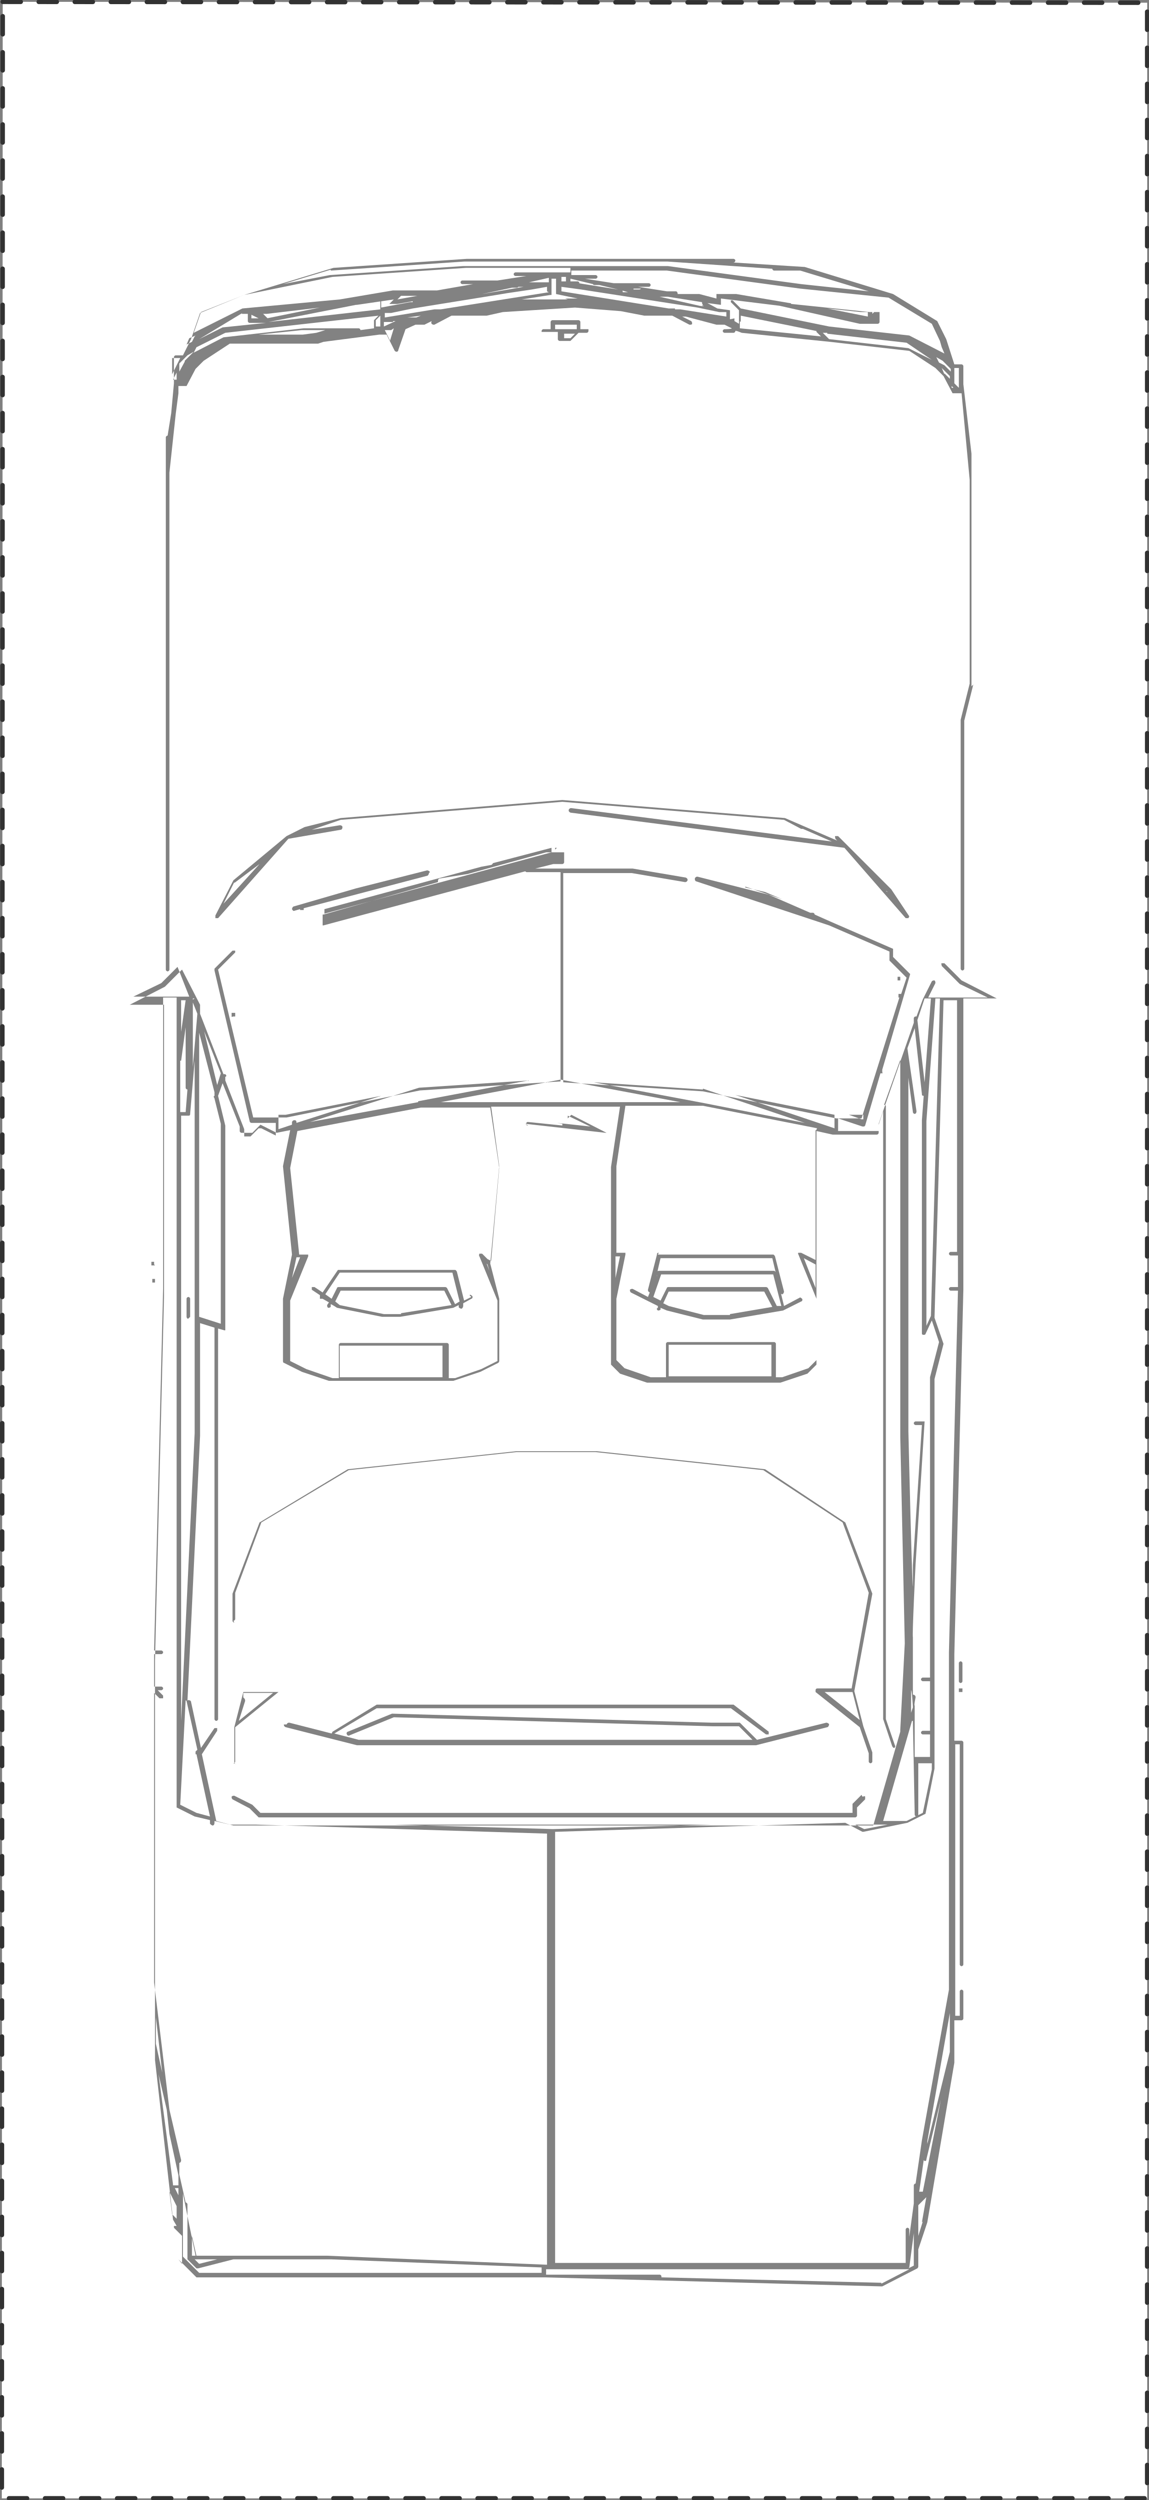 <?xml version="1.0" encoding="UTF-8"?><svg id="P2109" xmlns="http://www.w3.org/2000/svg" viewBox="0 0 127.5 277.2"><rect x="0" y="0" width="127.5" height="277.2" fill="#808080" stroke="none"/><defs><style>.cls-1{fill:#fff;stroke:#323232;stroke-dasharray:0 0 2 2;stroke-linecap:round;stroke-linejoin:round;stroke-width:.5px;}.cls-2{fill:#828282;}</style></defs><g id="P299"><polyline class="cls-1" points=".3 .2 127.3 .3 127.3 277 .2 277 .3 .2"/></g><path class="cls-2" d="m107.8,76.1v-25.6s0,0,0,0c0,0,0-.1,0-.2,0,0,0,0,0,0l-.9-7.7v-2c0-.1-.1-.2-.2-.2h-.8l-.9-2.8-1-2s0,0,0,0l-4.9-3s0,0,0,0l-9.8-3s0,0,0,0h0s-8-.5-8-.5h.1c.1,0,.2-.1.2-.2s-.1-.2-.2-.2h-29.6l-14.8,1-9.9,3-4.9,2s0,0,0,0c0,0,0,0,0,0,0,0,0,0,0,0,0,0,0,0,0,0,0,0,0,0,0,0,0,0,0,0,0,0l-1,2.9-.9,1.8h-.8c-.1,0-.2.1-.2.2v2.9l-.3,3.3-.4,2.5s0,0,0,0c-.1,0-.2.1-.2.2v4.9s0,0,0,0,0,0,0,0v8.8s0,0,0,0,0,0,0,0v8.8s0,0,0,0,0,0,0,0v12.8s0,0,0,0,0,0,0,0v2s0,0,0,0,0,0,0,0v1s0,0,0,0,0,0,0,0v1s0,0,0,0,0,0,0,0v19.7c0,.1.1.2.2.2s.2-.1.2-.2v-55.1l.7-6.5.3-2.3s0,0,0,0c0,0,0,0,0,0s0,0,0,0v-.8h.8s0,0,0,0c0,0,0,0,0,0,0,0,0,0,.1,0,0,0,0,0,0,0,0,0,0,0,0,0,0,0,0,0,0,0,0,0,0,0,0,0l1-1.9.9-.9,2.9-1.9h8.8s.8,0,.8,0c0,0,.1,0,.2,0s0,0,0,0l.6-.2,6.2-.8h.8l.9,1.8c0,0,.1.1.2.1h0c0,0,.2,0,.2-.2l.8-2.3,1.1-.5h.9s0,0,.1,0l.8-.4c0,0-.1.2,0,.3,0,0,.1.1.2.1s0,0,.1,0l1.9-1h3.9s0,0,0,0h0s1.8-.4,1.8-.4l8-.5,5.1.4,2.6.5h.2s0,0,0,0h2.9l1.9,1s0,0,.1,0c0,0,.2,0,.2-.1s0-.2-.1-.3l-1-.5h.4c0,0,3.4.9,3.4.9h.9l.8.4h0c0,.1-.8.1-.8.1-.1,0-.2.1-.2.2s.1.2.2.2h1c.1,0,.2-.1.2-.2h0c0-.1.7.2.7.2,0,0,0,0,0,0,0,0,0,0,0,0l9.8,1,8.8,1,2.9,1.9.9.9,1,1.9s0,0,0,0c0,0,0,0,0,0,0,0,0,0,.1,0h.9l.9,9.6v22.6s-1,4-1,4v3h0s0,0,0,0c0,0,0,0,0,0v4.9h0s0,0,0,0h0v19.7c0,.1.1.2.2.2s.2-.1.2-.2v-24.6s0,0,0,0v-2.9s1-4,1-4Zm-1.4-34.5s0,0,0,0h0v1h0s0,0,0,0h0v.4l-.5-.5v-1.7h.5v.8Zm-24.2-5.9v-.7l8.4,1.7s0,0,0,0c0,0,0,0,0,.1,0,0,0,0,0,0l.5.5-9-.9v-.8Zm9.7,1.8l-.6-.6h.5c0,.1,0,.1,0,.1s0,0,0,0l8.8,1,2.8,1.9h0s-2.6-1.3-2.6-1.3c0,0,0,0,0,0l-8.8-1Zm13.5,3.6l-.6-.6h0s0,0,0,0c0,0,0,0,0,0l-.6-.3-.3-.6s0,0,0,0c0,0,0,0,0,0,0,0,0,0,0,0l.7.4.9.9v.3Zm-.6.4l-.3-.7h0s.9.9.9.9v.3l-.6-.6Zm-68.1-11.5l14.8-1h22.6l11.6.8c0,.1.1.2.2.2h2.9l7.6,2.3-7.5-.8-14.8-2h-22.7l-14.8,1-5.2,1,5.3-1.6Zm41.2,3.9h.2c0,.1-.5,0-.5,0l-4.4-1h.9l3.8.6s0,0,0,0c0,.1,0,.2.1.3Zm-38.3,2.5h-5.9s-8.9,1-8.9,1c0,0,0,0,0,0l-3.3,1.7.3-.6,3.2-1.6,17-1.9-.5.5s0,0,0,0c0,0,0,0,0,.1,0,0,0,0,0,0v.8l-1.5.2c0-.1-.1-.2-.2-.2Zm-20.5,5.1v-1h0s0,0,0,0c0,0,0,0,0,0v-.8h.8s0,0,0,0,0,0,0,0h.1l-.9,1.8h0Zm7.7-6.7h.7c0,0,0,.8,0,.8,0,.1.1.2.2.2h1.8l-4.8.5s0,0,0,0l-2.6,1.3,4.8-2.9Zm1.1.1l.8.4h-.8v-.4Zm1.8.4l-.5-.5h.4s0,0,0,0h0l5.9-.7-5.9,1.2Zm9.8-1.5c0,0,.1,0,.1,0,0,0,0,0,0,0,0,0,0,0,0,0,0,0,0,0,0,0,0,0,0,0,0,0,0,0,0,0,0,0l4.1-.6-.5.5s0,0,0,0c0,0,0,0,0,0,0,0,0,0,0,0,0,0,0,0,0,0,0,0,0,0,0,0,0,0,0,0,0,0,0,0,0,0,0,0,0,0,0,0,0,0,0,0,0,0,0,0s0,0,0,0c0,0,0,0,0,0h.8c0,0,0,0,0,0,0,0,0,0,0,0,0,0,0,0,.1,0s0,0,0,0c0,0,0,0,0,0l1.7-.3s0,0,0,.1c0,0,0,0,0,0h-.3c0,0-3.2.6-3.2.6v-.7s0,0,0,0c0,0,0,0,0-.1,0,0,0,0-.1,0,0,0,0,0,0,0s0,0,0,0c0,0,0,0,0,0,0,0,0,0,0,.2s0,0,0,0v.8l-12.4,1.4,9.7-1.9Zm18.6-2l-1.7.3-2.9.5s0,0,0,0l3.3-.7h.5c0,0,.2,0,.2-.1h.6c0-.1,0,0,0,0,0,0,0,.1.1.2Zm2.8.6l-12,1.9h-.6s0,0,0,0c0,0,0,0,0,0h-.1c0,0-5.5.9-5.5.9v-.5h.7s0,0,0,0,0,0,0,0h0s2.4-.5,2.4-.5l9.3-1.5s0,0,0,0,0,0,0,0l1.2-.2,2.7-.4,1.7-.3v.5Zm-18.3,3.3h.6c0,0,0,0,0,0,0,0,.1,0,.2,0s.1,0,.2,0,0,0,0-.1h.3s-1.3.6-1.3.6v-.4Zm18.3-4.4h-2.2l2.2-.5v.5Zm-14.6,1.5l-2.2.4.4-.4h2-.2Zm-24.7,4.5s0,0,0,0l-.3.6-.6.3s0,0,0,0h0s0,0,0,0c0,0,0,0,0,0,0,0,0,0,0,0,0,0,0,0,0,0h0s.3-.7.3-.7l.7-.3s0,0,0,0Zm-2,4v.8h-.4l.4-.8Zm22.1-5.8l.5-.5v1.2h-.5s0-.7,0-.7Zm12.2-1.7l1.3-.2s0,0,0,0,0,0,0,0h.4c0,0-.6,0-.6,0h-1.2Zm3.3-3.6c-.1,0-.2.1-.2.2s.1.2.2.2h1.2l-3.2.5h-3.9c-.1,0-.2.1-.2.2s.1.2.2.2h1.2l-4,.7s0,0,0,0c0,0,0,0,0,0,0,0,0,0,0,0,0,0,0,0,0,0h-3.9s0,0,0,0h0s0,0,0,0h-1s-5.9,1-5.9,1h0s-10.8,1-10.8,1c0,0,0,0,0,0l-5.4,2.7.8-2.3,4.8-1.9,9.8-2,14.8-1h11.6v.5h-5.7Zm22.6,4.4h.8v.5l-5.1-.8h-.6c0-.1,0-.1,0-.1,0,0,0,0,0,0h-.7c0,0-11.9-1.9-11.9-1.9v-.5l2.2.3,12.9,2,2.4.5Zm-15.5-3.2c0-.1-.1-.2-.2-.2h-.8v-.3l2.5.6c0,0,0,.1.2.1h.5l2.1.5-4.4-.7Zm-2-.7h.5v.5h-.5v-.5Zm7.4,1.7h-.6c0-.1,0-.2-.1-.2l.7.2s0,0,0,0Zm.6-.4h.8c0,.1-.2.1-.2.1h-.6Zm9.2,1.1l-1.9-.5h1.9s0,.5,0,.5Zm-59,7s0,0,0,0l-.6,1.1v-.9l.9-.9.7-.4h0s-1,1-1,1Zm13-3h-4.8l4.8-.5h2.6l-1,.3-1.5.2Zm4-.5h.3-.5c0,0,.2,0,.2,0Zm5.8,1.2l-.6-1.2h.6s0,0,.1,0l.3-.2-.4,1.3Zm2.9-2.6h-1l1.5-.2-.5.2Zm16.8-2s0,0,0,0c0,0,0,0,0,0h-.8s0,0-.1,0h-4.2s3.2-.5,3.2-.5h0s0,0,0,0h0s0,0,0,0c0,0,0,0,.1,0,0,0,0,0,0,0,0,0,0,0,0,0,0,0,0,0,0,0,0,0,0,0,0,0,0,0,0,0,0,0,0,0,0,0,0,0v-1h0v-.8h.5v1.7s0,0,0,0c0,0,0,0,0,0,0,0,0,0,0,0,0,0,0,0,0,0,0,0,0,0,0,0,0,0,0,0,0,0,0,0,0,0,0,0,0,0,0,0,0,0l2.4.5h-1.4Zm18,2.2s0,0,0,0,0,0,0,0v-1s0,0,0,0c0,0,0,0,0,0,0,0,0,0,0,0h0s0,0,0,0c0,0,0,0,0,0,0,0,0,0,0,0h0s0,0,0,0h0s0,0,0,0h0s0,0,0,0c0,0,0,0,0,0l-1.4-.2-1.1-.6,1.5.2s0,0,0,0c0,0,0,0,0,0,0,0,0,0,0,0,0,0,0,0,0,0,0,0,0,0,0,0,0,0,0,0,0,0,0,0,0,0,0,0,0,0,0,0,0,0,0,0,0,0,0,0,0,0,0,0,0,0,0,0,0,0,0,0,0,0,0,0,0,0v-.7l6.5.8s0,0,0,0h0s0,0,0,0c0,0,0,0,0,0,0,0,0,0,0,0,0,0,0,0,0,0h0s0,0,0,0l8.9,2h2c.1,0,.2-.1.2-.2v-1h0c0,0,0-.1,0-.1,0,0,0,0,0,0,0,0,0,0,0,0h0s0,0,0,0c0,0,0,0-.1,0h-1l-8.7-.9c0,0,0-.1-.2-.1l-5.9-1h-5.9s0,0,0,0c0,0,0,0,0,0s0,0,0,0c0,0,0,0,0,0,0,0,0,0,0,0,0,0,0,0,0,0,0,0,0,0,0,0,0,0,0,0,0,0h-.6c0-.2-.1-.3-.2-.3h-1l-3.2-.5h1.2c.1,0,.2-.1.2-.2s-.1-.2-.2-.2h-3.9l-3.2-.5h1.2c.1,0,.2-.1.2-.2s-.1-.2-.2-.2h-2.7v-.5h10.6s14.8,2,14.8,2l9.8,1,4.8,2.9.9,1.9.2.7-5.8-2.9s0,0,0,0c0,0,0,0,0,0,0,0,0,0,0,0,0,0,0,0,0,0,0,0,0,0,0,0,0,0,0,0,0,0,0,0,0,0,0,0,0,0,0,0,0,0s0,0,0,0c0,0,0,0,0,0,0,0,0,0,0,0,0,0,0,0,0,0,0,0,0,0,0,0l5.8,2.9.3.7h0s0,0,0,0l-3.9-2s0,0,0,0l-8.9-1-9.8-2-.9-.9h0s0,0,0,0c0,0,0,0,0,0,0,0-.2,0-.2,0,0,0,0,0,0,0h0s0,0,0,0c0,0,0,.2,0,.2,0,0,0,0,0,0,0,0,0,0,0,0l.9.9v.9s0,0,0,0,0,0,0,0v.6l-.5-.3v-.3Zm16-.8l-.2.2v-.2h.2Zm-.7.5l-4.5-.9,3.7.4h.8v.5Zm9.3,7.7l.2.2h-.2v-.2Z"/><path class="cls-2" d="m106.4,187.2s0,0,0,.2,0,.1,0,.2c0,0,.1,0,.2,0s.1,0,.2,0c0,0,0-.1,0-.2s0-.1,0-.2c0,0-.2,0-.3,0Z"/><path class="cls-2" d="m106.8,184.4c0-.1-.1-.2-.2-.2s-.2.1-.2.2v2c0,.1.1.2.2.2s.2-.1.2-.2v-2Z"/><path class="cls-2" d="m99.9,108.7s0-.1,0-.2,0-.1,0-.2c0,0-.2,0-.3,0,0,0,0,.1,0,.2s0,.1,0,.2c0,0,0,0,.2,0s.1,0,.2,0Z"/><path class="cls-2" d="m100.9,101.6s0,0,0,0l-2-3-4.4-4.4-1.5-1.5c0,0-.2,0-.3,0s0,.2,0,.3l.2.2-5.8-2.5s0,0,0,0c0,0,0,0,0,0l-24.7-2-24.6,2s0,0,0,0l-4,1-2,1s0,0,0,0c0,0,0,0,0,0l-5.9,4.9s0,0,0,0c0,0,0,0,0,0l-2,3.9c0,.1,0,.2,0,.3,0,0,0,0,.1,0,0,0,.1,0,.2,0l7.8-8.8,5.8-1c.1,0,.2-.1.2-.3,0-.1-.1-.2-.3-.2l-3.1.5,3.2-1.1,24.6-2,24.6,2,1.9,1c0,0,.2,0,.2,0l3.2,1.4-28.9-3.7c-.1,0-.2,0-.3.2,0,.1,0,.2.2.3l30.4,3.9,6.8,7.8c0,0,.1,0,.2,0s0,0,.1,0c0,0,0,0,0,0,0,0,0,0,0,0,0,0,0,0,0,0,0,0,0,0,0,0,0,0,0,0,0,0Zm-74.9-3.7l2.8-2.1-4,4.4,1.2-2.4Zm72.5,1h0c0,0-.2-.1-.2-.1h.1Z"/><path class="cls-2" d="m95.6,199l-1,1s0,0,0,.2v.8H28.9l-.9-.9s0,0,0,0l-2-1c-.1,0-.2,0-.3.1,0,.1,0,.2.1.3l1.9,1,1,1s0,0,.2,0h66c.1,0,.2-.1.2-.2v-.9l.9-.9c0,0,0-.2,0-.3s-.2,0-.3,0Z"/><path class="cls-2" d="m31.5,191.2c0,.1,0,.2.2.3l7.9,2h44.3s0,0,0,0,0,0,0,0h0l7.9-2c.1,0,.2-.2.2-.3s-.2-.2-.3-.2l-7.7,1.9-1.9-1.9s0,0-.2,0h-2.9l-35.5-1s0,0,0,0l-4.9,2c-.1,0-.2.2-.1.3,0,.1.2.2.3.1l4.9-2,35.4,1h2.9l1.5,1.5h-43.7s-2.7-.7-2.7-.7l4.7-2.8h39.3l3.9,2.9c0,0,.2,0,.3,0,0,0,0-.2,0-.3l-3.9-3s0,0-.1,0h-39.4s0,0-.1,0l-4.9,3c0,0,0,0-.1.2l-4.7-1.2c-.1,0-.2,0-.3.2Z"/><path class="cls-2" d="m73.1,138.9c-.1,0-.2,0-.2.2l-1,3.9c0,.1,0,.2.2.3,0,0,0,0,0,0l-.2.5-1.7-.9c-.1,0-.2,0-.3.1,0,.1,0,.2.1.3l2,1s0,0,0,0c0,0,0,0,0,0l1,.5v.2c-.2.1-.1.2,0,.3.1,0,.2,0,.3-.1v-.2c0,0,.7.3.7.3l4,1h3s5.9-1,5.9-1c0,0,0,0,0,0,0,0,0,0,0,0,0,0,0,0,0,0,0,0,0,0,0,0l2-1c.1,0,.2-.2.1-.3s-.2-.2-.3-.1l-1.7.9-.9-3.7c0,0-.1-.2-.2-.2h-12.8c0,0-.2,0-.2.2v.4c-.1,0,.4-2,.4-2h12.4l.9,3.8c0,.1.1.2.2.2s0,0,0,0c.1,0,.2-.2.2-.3l-1-3.9c0,0-.1-.2-.2-.2h-12.8Zm7.9,6.9h-2.9s-3.9-1-3.9-1l-.6-.3.6-1.3h10.6l.9,1.7-4.7.8Zm-7.7-4.5h12.5l.9,3.5h-.5c0,0,0,0,0,0l-1-2c0,0-.1-.1-.2-.1h-10.8c0,0-.2,0-.2.1l-.7,1.4-.8-.4.9-2.6Z"/><path class="cls-2" d="m64.3,35.5h-3c-.1,0-.2.1-.2.2v.8h-.8c-.1,0-.2.1-.2.2s0,0,0,0c0,0,0,0,0,.1,0,0,0,0,0,0,0,0,0,0,.1,0,0,0,0,0,0,0h0s0,0,0,0h1.7v.8c0,.1.1.2.2.2h1c0,0,.1,0,.2,0l.9-.9h.9c.1,0,.2-.1.2-.2s0-.1,0-.2h0s0,0,0,0c0,0,0,0-.1,0h-.8v-.8c0-.1-.1-.2-.2-.2Zm-2.7,1v-.5h.7s0,0,0,0,0,0,0,0h1s0,0,0,0,0,0,0,0h.7v.5h-2.5Zm1.7,1h-.7v-.5h1.2l-.5.5Z"/><path class="cls-2" d="m19.8,250.5l2,2s0,0,.2,0h38.4l37.4,1h0s0,0,.1,0l3.9-2c0,0,.1-.1.1-.2v-1.9l1-3,3-17.7s0,0,0,0c0,0,0,0,0,0v-1s0,0,0,0,0,0,0,0v-3.7h.8c.1,0,.2-.1.2-.2v-3c0-.1-.1-.2-.2-.2s-.2.1-.2.2v2.7h-.5v-30.1h.5v24.4c0,.1.1.2.2.2s.2-.1.2-.2v-24.6c0-.1-.1-.2-.2-.2h-.8v-5.7s0,0,0,0,0,0,0,0v-3.9s0,0,0,0,0,0,0,0l1-40.4s0,0,0,0,0,0,0,0v-32.3h3.7s0,0,0,0c0,0,0,0,0,0,0,0,0,0,0,0,0,0,0,0,0,0,0,0,0,0,0,0,0,0,0,0,0,0,0,0,0,0,0,0,0,0,0,0,0,0,0,0,0,0,0,0,0,0,0,0,0,0,0,0,0,0,0,0,0,0,0,0,0,0,0,0,0,0,0,0,0,0,0,0,0,0,0,0,0,0,0,0l-3.9-2-1.9-1.9c0,0-.2,0-.3,0s0,.2,0,.3l2,2s0,0,0,0l3.1,1.5h-6.6l.8-1.6c0-.1,0-.2-.1-.3-.1,0-.2,0-.3.1l-1,2s0,0,0,0c0,0,0,0,0,0l-.7,1.9s0,0-.1,0c-.1,0-.2.1-.2.2v.5c0,0-3.9,11.2-3.9,11.2,0,0,0,0,0,0v.8h-4.5v-1.4l2.7.9c0,0,.1,0,.2,0,0,0,0,0,.1-.1l1.7-5.8s0,0,0,0c0,0,.1,0,.2,0s0,0,0-.2,0-.1,0-.2c0,0,0,0,0,0l3.1-10.6h0s0,0,0,0c0,0,0,0,0,0,0,0,0,0,0,0,0,0,0,0,0,0,0,0,0,0,0,0,0,0,0,0,0,0l-1.9-1.9v-.9s0,0,0,0c0,0,0,0,0,0,0,0,0,0,0,0,0,0,0,0,0,0,0,0,0,0,0,0,0,0,0,0,0,0l-6.9-3-1.8-.8c0-.1-.1-.2-.2-.2h-.3l-4.6-2-7.9-2c-.1,0-.2,0-.3.2,0,.1,0,.2.1.3l14.8,4.9,6.7,2.9v.8c0,0,0,.1,0,.2l1.9,1.9-.6,1.8s0,0,0,0c0,0-.2,0-.3,0,0,0,0,0,0,.2s0,.1,0,.2c0,0,.1,0,.1,0s0,0,0,0l-4.2,13.4h-2.8l-14.8-3s0,0,0,0c0,0,0,0,0,0l-15.5-1v-18.5s0,0,0,0,0,0,0,0v-4.7h7.6s5.9,1,5.9,1c.1,0,.2,0,.3-.2,0-.1,0-.2-.2-.3l-5.9-1h-10.8l2-.5h1c.1,0,.2-.1.2-.2v-1c0,0,0-.1,0-.1,0,0,0,0,0,0,0,0,0,0,0,0,0,0,0,0,0,0,0,0,0,0,0,0h-2s0,0,0,0l-8.7,2.4-3.1.5c-.1,0-.2.1-.2.3,0,0,0,0,0,.1l-12.7,3.6c0,0,0,0-.1,0,0,0,0,0,0,0,0,0,0,0,0,0v1c0,0,0,.1,0,.2,0,0,0,0,.1,0s0,0,0,0l22.4-6c0,0,0,.1.2.1h3.7v23.2l-15.6,1-14.8,3h-3.7l-3.9-16.4.9-.9s0,0,0,0c0,0,0,0,0,0h0s0,0,0,0l1-1h0s0,0,0,0c0,0,0,0,0,0,0,0,0-.2,0-.2,0,0,0,0,0,0,0,0,0,0,0,0,0,0,0,0,0,0,0,0,0,0-.1,0,0,0-.1,0-.2,0,0,0,0,0,0,0h0s-1,1-1,1c0,0,0,0,0,0,0,0,0,0,0,0l-1,1c0,0,0,.1,0,.2l3.9,16.7c0,.1.1.2.2.2h2.7v1.4l-1.6-.8c0,0-.2,0-.3,0l-.9.9h-.7v-.8s0,0,0,0l-2.1-5.4v-.4c.2-.1.1-.2,0-.3,0,0-.2,0-.2,0l-2.6-6.7s0,0,0,0v-1s0,0,0,0c0,0,0,0,0,0l-2-3.9s0,0,0,0c0,0,0,0,0,0,0,0,0,0,0,0,0,0,0,0,0,0,0,0,0,0,0,0,0,0,0,0,0,0,0,0,0,0,0,0,0,0,0,0,0,0l-1.9,1.9-3.9,2s0,0,0,0c0,0,0,0,0,0,0,0,0,0,0,0,0,0,0,0,0,0s0,0,0,0c0,0,0,0,0,0,0,0,0,0,0,0,0,0,0,0,0,0h0s0,0,0,0c0,0,0,0,0,0,0,0,0,0,.1,0,0,0,0,0,0,0s0,0,0,0h3.7v28.3s0,0,0,0,0,0,0,0v1s0,0,0,0,0,0,0,0v2s0,0,0,0,0,0,0,0v1s0,0,0,0,0,0,0,0l-1,40.4h0v44.3s0,0,0,0h0s2,17.7,2,17.7c0,0,0,0,0,0,0,0,0,0,0,0l.4.7h0c0,0-.2,0-.3,0h0s0,0,0,0c0,0,0,0,0,0,0,0,0,0,0,0h0c0,0,0,.1,0,.2,0,0,0,0,0,0,0,0,0,0,0,0l.9.9v2.9c0,0,0,.1,0,.2Zm62.9-152.1l2.2.5,1.9.8-4.1-1.4Zm-20.9-4.4l-.2.2v-.2h.2Zm-25.8,6.8l17.4-4.7,1.1-.2c0,0,.1,0,.2-.2l6.5-1.7v.5l-25.2,6.8v-.5Zm-16.8,141.4l-1.6-12.2.9,3.9.3,2.7,1,4.6v1.1h-.6Zm-1.2-12.4l-.7-3.2v-2.9s0,0,0,0c0,0,0,0,0,0h0c0-.1.7,6.1.7,6.1Zm1.8,12.8v.8l-.4-.8h.4Zm2.3,9.4l-1.8-1.8v-7l.5,2.5v4.6c0,0,0,.1,0,.2l1,1s.1,0,.2,0,0,0,0,0l3.9-1h10.8l23.4.9v.6H22Zm.9-1.5h1.1l-2,.5-.5-.5h.4s0,0,0,0,0,0,0,0h1Zm-1.7-.4v-2.2l.5,2.2h-.5Zm76.5,3l-24.4-.6s0,0,0-.1c0-.1-.1-.2-.2-.2h-12.6v-.6h.8s0,0,0,0h39.4s0,0,.1,0l-3.1,1.6Zm3.5-62.3l.2,10.4c0,.1.1.2.2.2h0c.1,0,.2-.1.2-.2v-5.7c-.1,0,1.5,0,1.5,0v.7s-1,4.8-1,4.8l-1.8.9h-2.6l3.2-11.1Zm-.2-.9v-2.5c.1,0,.2,1.9.2,1.9l-.2.6Zm-2.6,12.4l-2.6.5-1-.5h3.7Zm-37.1.5l-17.7-.5h35.3l-17.7.5Zm39.5,48.6h0s0,0,0,0c0,0,0,0,0,0Zm0,0s0,0,0,0c0,0,0,0,0,0l.5-3.8v3.6l-.6.3Zm4.5-25.8v1.9l-2.5,10.2v-.3s2.5-14.2,2.5-14.2v2.4Zm-2.8,14s0,0,0,0c0,0,0,0,0,0,.1,0,.2,0,.2-.2l1.6-6.6-2,10.2h-.4l.5-3.5Zm-.6,4h.1-.1c0,.1,0,0,0,0Zm.4,2.7l-.5,1.6v-3.4l.9-.9s0,0,0,0c0,0,0,0,0,0l.2-1.2-.7,4Zm3.9-107.5h-.8c-.1,0-.2.1-.2.2s.1.2.2.2h.8v3.5h-.8c-.1,0-.2.1-.2.2s.1.2.2.2h.8l-1,40.1s0,0,0,0,0,0,0,0v37.4l-3,16.7-.7,4.8s0,0,0,0c-.1,0-.2.1-.2.2v2l-.5,3.7v-.8c0-.1-.1-.2-.2-.2s-.2.1-.2.2v2.9s0,0,0,0,0,0,0,0h0v.8h-38.9v-47.8l32.2-1,1.9,1s0,0,.1,0l4.9-1s0,0,0,0c0,0,0,0,0,0l2-1s0,0,0,0c0,0,0,0,0,0,0,0,0,0,0,0,0,0,0,0,0,0l1-5v-9.8s0,0,0,0,0,0,0,0v-33.4s1-3.9,1-3.9c0,0,0,0,0,0,0,0,0,0,0,0l-1-2.9,1-35.2h1.5v28.1Zm-3,7.1l-.5,1.1v-22.7s1-13.6,1-13.6h.5l-1,35.2Zm0-35.2l-.7,9.3-.8-6.9.8-2.4h.6Zm-1,10.6c0,.1,0,.2.2.2l-.2,2.7v23.6c0,.1,0,.2.2.2,0,0,0,0,0,0,0,0,.2,0,.2-.1l.7-1.5.8,2.4-1,3.9v33.3h-.8c-.1,0-.2.1-.2.2s.1.2.2.2h.8v5.5h-.8c-.1,0-.2.1-.2.2s.1.2.2.2h.8v2.5h-1.7v-5.7c-.1,0,.1-.9.1-.9,0-.1,0-.2-.2-.3,0,0,0,0-.1,0v-6.4c-.1,0,.3-8.1.3-8.1h0s1-15.8,1-15.8c0,0,0,0,0,0,0,0,0,0,0,0,0,0,0,0,0,0,0,0,0,0,0,0,0,0,0,0,0,0,0,0,0,0,0,0,0,0,0,0,0,0,0,0,0,0,0,0h-1c-.1,0-.2.1-.2.2s.1.2.2.2h.7l-1,15.5h0s0,0,0,0v2.4c-.1,0-.5-17.2-.5-17.2v-39.2l.5,3.8c0,.1.1.2.2.2s0,0,0,0c.1,0,.2-.1.2-.3l-1-6.9s0,0,0-.1l.8-2.2.8,7.3Zm-11.8,21.5l-1.3-3.3,1.3.7v2.6Zm0-17.5v14.4l-1.6-.8c0,0-.2,0-.3,0s0,.2,0,.2l2,4.9v6.8l-.9.9-2.9,1h-.7v-3.7c0-.1-.1-.2-.2-.2h-11.8c-.1,0-.2.1-.2.2v3.7h-1.7l-2.9-1-.9-.9v-6.8s1-4.9,1-4.9c0,0,0-.1,0-.2,0,0-.1,0-.2,0h-.8v-9.6s1-6.7,1-6.7h8.6l12.7,2.5c0,0-.1,0-.1.2Zm-4.9,27.3h-11.4v-3.5h11.4v3.5Zm-17.3-13.3h.5l-.5,2.4v-2.4Zm-14.2.9l.2.7-.3-.8.2.2Zm0-.6l-.6-.6c0,0-.2,0-.3,0,0,0-.1.2,0,.3l2,4.9v6.7l-1.8.9-2.9,1h-.7v-3.7c0-.1-.1-.2-.2-.2h-11.8c-.1,0-.2.1-.2.2v3.7h-.7l-2.9-1-1.8-.9v-6.7l2-4.9c0,0,0-.1,0-.2,0,0-.1,0-.2,0h-.8l-1-9.6.8-4.1,13.7-2.6h7.7l1,6.7-.9,10.3Zm-5,13.1h-11.4v-3.5h11.4v3.5Zm-16.3-13.3h.5l-.9,2.3.5-2.3Zm-1.9-15.8h.8s0,0,0,0l10.6-2.1-9.4,3h0c0-.1,0-.3-.2-.3-.1,0-.2,0-.3.2v.3c0,0-1.5.5-1.5.5v-1.4Zm15.5-1.4l-12,2.2,12.1-3.8,12.1-.8-12.2,2.3Zm2.5,0l13.3-2.5,13.3,2.5h-26.7Zm46.7,1.9l-1.4-.5h1.6v.5Zm-3-.5v1.5l-11-3.7,11,2.2Zm-14.6-2.9l11.3,3.8-11.2-2.2-12.2-2.3,12.1.8Zm-51.4,3.8v.9c0,.1.1.2.2.2h1c0,0,.1,0,.2,0l.9-.9,1.8.9s0,0,0,0c0,0,0,0,0,0s0,0,0,0c0,0,0,0,0,0l1.5-.3-.8,4s0,0,0,0l1,9.8-1,4.9s0,0,0,0v6.9c0,0,0,.2.1.2l2,1,3,1s0,0,0,0h13.8s0,0,0,0l3-1,2-1c0,0,.1-.1.1-.2v-6.9s-1-3.9-1-3.9l1-10.8s0,0,0,0c0,0,0,0,0,0l-.9-6.6h14.3l-1,6.7v21.7c0,0,0,.1,0,.2l1,1s0,0,0,0l3,1s0,0,0,0h14.8s0,0,0,0l3-1s0,0,0,0l1-1s0,0,0-.2v-25.6c0,0,0,0,0-.1l1.8.4s0,0,0,0h4.9c.1,0,.2-.1.2-.2v-.9l.5-1.5v67.4s0,0,0,0l1,3c0,0,.1.2.2.2s0,0,0,0c.1,0,.2-.2.1-.3l-1-2.9v-67.9c0-.1,0-.2-.2-.2l1.8-5v.2s0,0,0,.2v41.4l.5,22.9-.5,9.6c0,0,0,.1,0,.2l-3,10.4H25.9l-1.9-.5-1.6-7.4,1.7-2.6c0-.1,0-.2,0-.3-.1,0-.2,0-.3,0l-1.5,2.2-1.1-5.1c0-.1-.1-.2-.3-.2,0,0-.1,0-.1.1l1.4-29.4v-12.5l1.6.5s0,0,0,.1v43.3c0,.1.1.2.2.2s.2-.1.2-.2v-43.3s0,0,0,0l.7.2s0,0,0,0c0,0,.1,0,.1,0,0,0,0,0,0,0,0,0,0,0,0,0,0,0,0,0,0,0,0,0,0,0,0,0v-22.7s-.8-3.3-.8-3.3l.5-1.4,1.9,4.8Zm-2,22.3l-2.5-.8v-31.5l1.7,6.6v.4c-.2.1,0,.2,0,.3,0,0,0,0,0,0s0,0,0,0l.7,2.8v22.3Zm-2.2-33.1l2.1,5.3-.4,1.3-1.6-6.6Zm-1.1-2.8l.6,1.5s0,0,0,0c0,0,0,0,0,0,0,0,0,0,0,0,0,0,0,0,0,0,0,0,0,0,0,0,0,0,0,0,0,0,0,0,0,0,0,0l-.5,5.9v-7.6h.2Zm-1.2,6.7l.5-3.7v6.7c0,.1.1.2.2.2s0,0,0,0l-.2,2.5h-.6v-5.7Zm0-3.2v-3.5h.5l-.5,3.5Zm0,9.3h.8c.1,0,.2,0,.2-.2l.5-5.9v41.3s-1.5,31.9-1.5,31.9v-67.1Zm.6,64.9l1.2,5.4-.2.2c0,.1,0,.2,0,.3,0,0,0,0,.1,0s0,0,0,0l1.5,6.9-1.5-.4-1.8-.9.6-11.6Zm-2.7-79.7s0,0,0,0l1.7-1.7,1.3,3.3h-6.2l3.1-1.5Zm1.6,2v75.6s0,0,0,0,0,0,0,0v13.8c0,0,0,0,0,.1,0,0,0,0,0,0,0,0,0,0,0,0l2,1,1.7.4v.4c.1.1.2.2.3.2s0,0,0,0c.1,0,.2-.1.2-.3v-.2s1.7.4,1.7.4h2.9l32.3,1v12.6s0,0,0,0,0,0,0,0v35.2l-24.4-1s0,0,0,0c0,0,0,0,0,0h-14.6l-.9-4.4v-1.3c0-.1-.1-.2-.2-.2s0,0,0,0l-.7-3.1v-.6s0,0,0-.1c0,0,0,0,0,0,0,0,0,0,0,0,0,0,0,0,0,0,0,0,0,0,0,0v-.6c0,0,0,0,0,0s0,0,0,0c.1,0,.2-.1.2-.3l-1.3-5.6-1.7-14.1v-1h0s0,0,0,0,0,0,0,0v-7.9s0,0,0,0c0,0,0,0,0,0h0v-8.9h0s0,0,0,0c0,0,0,0,0,0v-6.9s0,0,0,0,0,0,0,0v-3h0s0,0,0,0,0,0,0,0v-2s0,0,0,0,0,0,0,0h0v-2.4l.6.6s.1,0,.2,0,.1,0,.2,0c0,0,0-.2,0-.3l-.6-.6h.4c.1,0,.2-.1.2-.2s-.1-.2-.2-.2h-.8v-.8s0,0,0,0c0,0,0,0,0,0h0v-2s0,0,0,0,0,0,0,0h0v-.8h.8c.1,0,.2-.1.2-.2s-.1-.2-.2-.2h-.8l1-40.1h0v-32.3h1.5Zm-.5,134.6l-.3-2.5.8,1.6v1.4l-.5-.5Z"/><path class="cls-2" d="m58.3,124.6l8.9,1s0,0,0,0h0s0,0,.1,0c0,0,0,0,0,0,0,0,0,0,0,0,0,0,0,0,0,0,0,0,0,0,0,0,0,0,0,0,0,0,0,0,0,0,0,0,0,0,0,0,0,0,0,0,0,0,0,0l-3.9-2s0,0,0,0c0,0,0,0,0,0,0,0,0,0,0,0,0,0,0,0,0,0l-1,1s0,0,0,0c0,0,0,0,0,0,0,0,0,0,0,.1,0,0,0,0,0,.1,0,0,0,0,.1,0l-3.9-.4c-.1,0-.2,0-.2.2,0,.1,0,.2.2.2Zm4.1,0s0,0,0,0h0s.6-.6.6-.6v.4s0,0,0,0c0,0,0,0,0,.1,0,0,0,0,0,0,0,0,0,0,0,0,0,0,0,0,0,0,0,0,0,0,0,0s0,0,0,0c0,0,0,0,0,0,0,0,0,0,0,0,0,0,0,0,0-.2v-.6l2.5,1.2-3.7-.4s0,0,0,0c0,0,0,0,0,0Z"/><path class="cls-2" d="m52.3,143.8l-.8.4-.8-3.2c0,0-.1-.2-.2-.2h-12.8c0,0-.1,0-.2,0l-1.7,2.5-.9-.6c-.1,0-.2,0-.3,0,0,.1,0,.2,0,.3l.9.6h0c0,.1,0,.3,0,.4.1,0,.2,0,.3,0h0s.7.4.7.4l-.2.3c0,.1,0,.2.1.3.1,0,.2,0,.3-.1v-.3c.1,0,.7.4.7.4,0,0,0,0,0,0l5,1h2s5.9-1,5.9-1c0,0,0,0,0,0l.6-.3v.2c0,.1.2.2.3.2s0,0,0,0c.1,0,.2-.2.2-.3v-.3c0,0,.9-.5.9-.5.1,0,.2-.2.1-.3s-.2-.2-.3-.1Zm-7.8,1.9h-1.9s-4.9-1-4.9-1l-.5-.4.6-1.2h11.5l.8,1.6-5.6.9Zm6-1.1l-.9-1.8c0,0-.1-.1-.2-.1h-11.8c0,0-.2,0-.2.1l-.6,1.2-.7-.5,1.6-2.4h12.5l.8,3.2-.5.3Z"/><path class="cls-2" d="m47.7,96.7c0-.1-.2-.2-.3-.2l-7.9,2-6.9,2c-.1,0-.2.2-.2.3,0,0,.1.2.2.2s0,0,0,0l.7-.2s0,0,0,.1c0,0,.1,0,.2,0s.1,0,.2,0c0,0,0-.1,0-.2s0,0,0,0l13.7-3.6c.1,0,.2-.2.2-.3Z"/><path class="cls-2" d="m25.9,195.5c.1,0,.2-.1.2-.2v-3.8l4.8-3.9s0,0,0,0c0,0,0,0,0,0,0,0,0,0,0,0,0,0,0,0,0,0,0,0,0,0,0,0,0,0,0,0,0,0,0,0,0,0,0,0,0,0,0,0,0,0,0,0,0,0,0,0,0,0,0,0,0,0h-3.9s0,0,0,0c0,0,0,0,0,0,0,0,0,0,0,0,0,0,0,0,0,0,0,0,0,0,0,0,0,0,0,0,0,0l-1,3.9s0,0,0,0c0,0,0,0,0,0v3.9c0,.1.1.2.2.2Zm1.1-7.3s0,0,0,0v-.5h3.3l-3.8,3.1.7-2.2c0-.1,0-.2-.1-.3Z"/><path class="cls-2" d="m25.9,179.7c.1,0,.2-.1.2-.2v-2.9l2.9-7.8,9.7-5.8,18.6-2h0s0,0,0,0h0s8.8,0,8.8,0l18.6,2,8.8,5.8,2.9,7.8-1.9,10.6h-3.8c0,0-.2,0-.2.2,0,0,0,.2,0,.2l4.9,3.9,1,2.9v.9c0,.1.1.2.2.2s.2-.1.2-.2v-1s0,0,0,0l-1-2.9-1-3.9,2-10.8s0,0,0,0c0,0,0,0,0,0l-3-7.9s0,0,0,0c0,0,0,0,0,0l-8.9-5.9s0,0,0,0c0,0,0,0,0,0l-18.7-2s0,0,0,0c0,0,0,0,0,0h-8.9s0,0,0,0c0,0,0,0,0,0l-18.7,2s0,0,0,0c0,0,0,0,0,0l-9.8,5.9s0,0,0,0c0,0,0,0,0,0l-3,7.9s0,0,0,0v3c0,.1.1.2.2.2Zm69.5,11l-3.9-3.1h3.1l.8,3.1Z"/><path class="cls-2" d="m25.7,112.3s0,0,0,.2,0,.1,0,.2.1,0,.2,0,.1,0,.2,0c0,0,0,0,0-.2s0-.1,0-.2c0,0-.2,0-.3,0Z"/><path class="cls-2" d="m21.1,146s0,0,0,0,0,0,0,0v-2c0-.1-.1-.2-.2-.2s-.2.1-.2.2v2c0,0,0,.1.1.2,0,0,0,0,0,0s0,0,.1,0c0,0,0,0,.1-.1Z"/><path class="cls-2" d="m17.1,140.2c0,0,0,0,0-.2s0-.1,0-.1c0,0-.2,0-.3,0,0,0,0,.1,0,.2s0,.1,0,.2c0,0,.1,0,.2,0s.1,0,.2,0Z"/><path class="cls-2" d="m16.8,142.2s0,0,.2,0,.1,0,.2,0c0,0,0,0,0-.2s0-.1,0-.2c0,0-.2,0-.3,0,0,0,0,0,0,.2s0,.1,0,.2Z"/></svg>